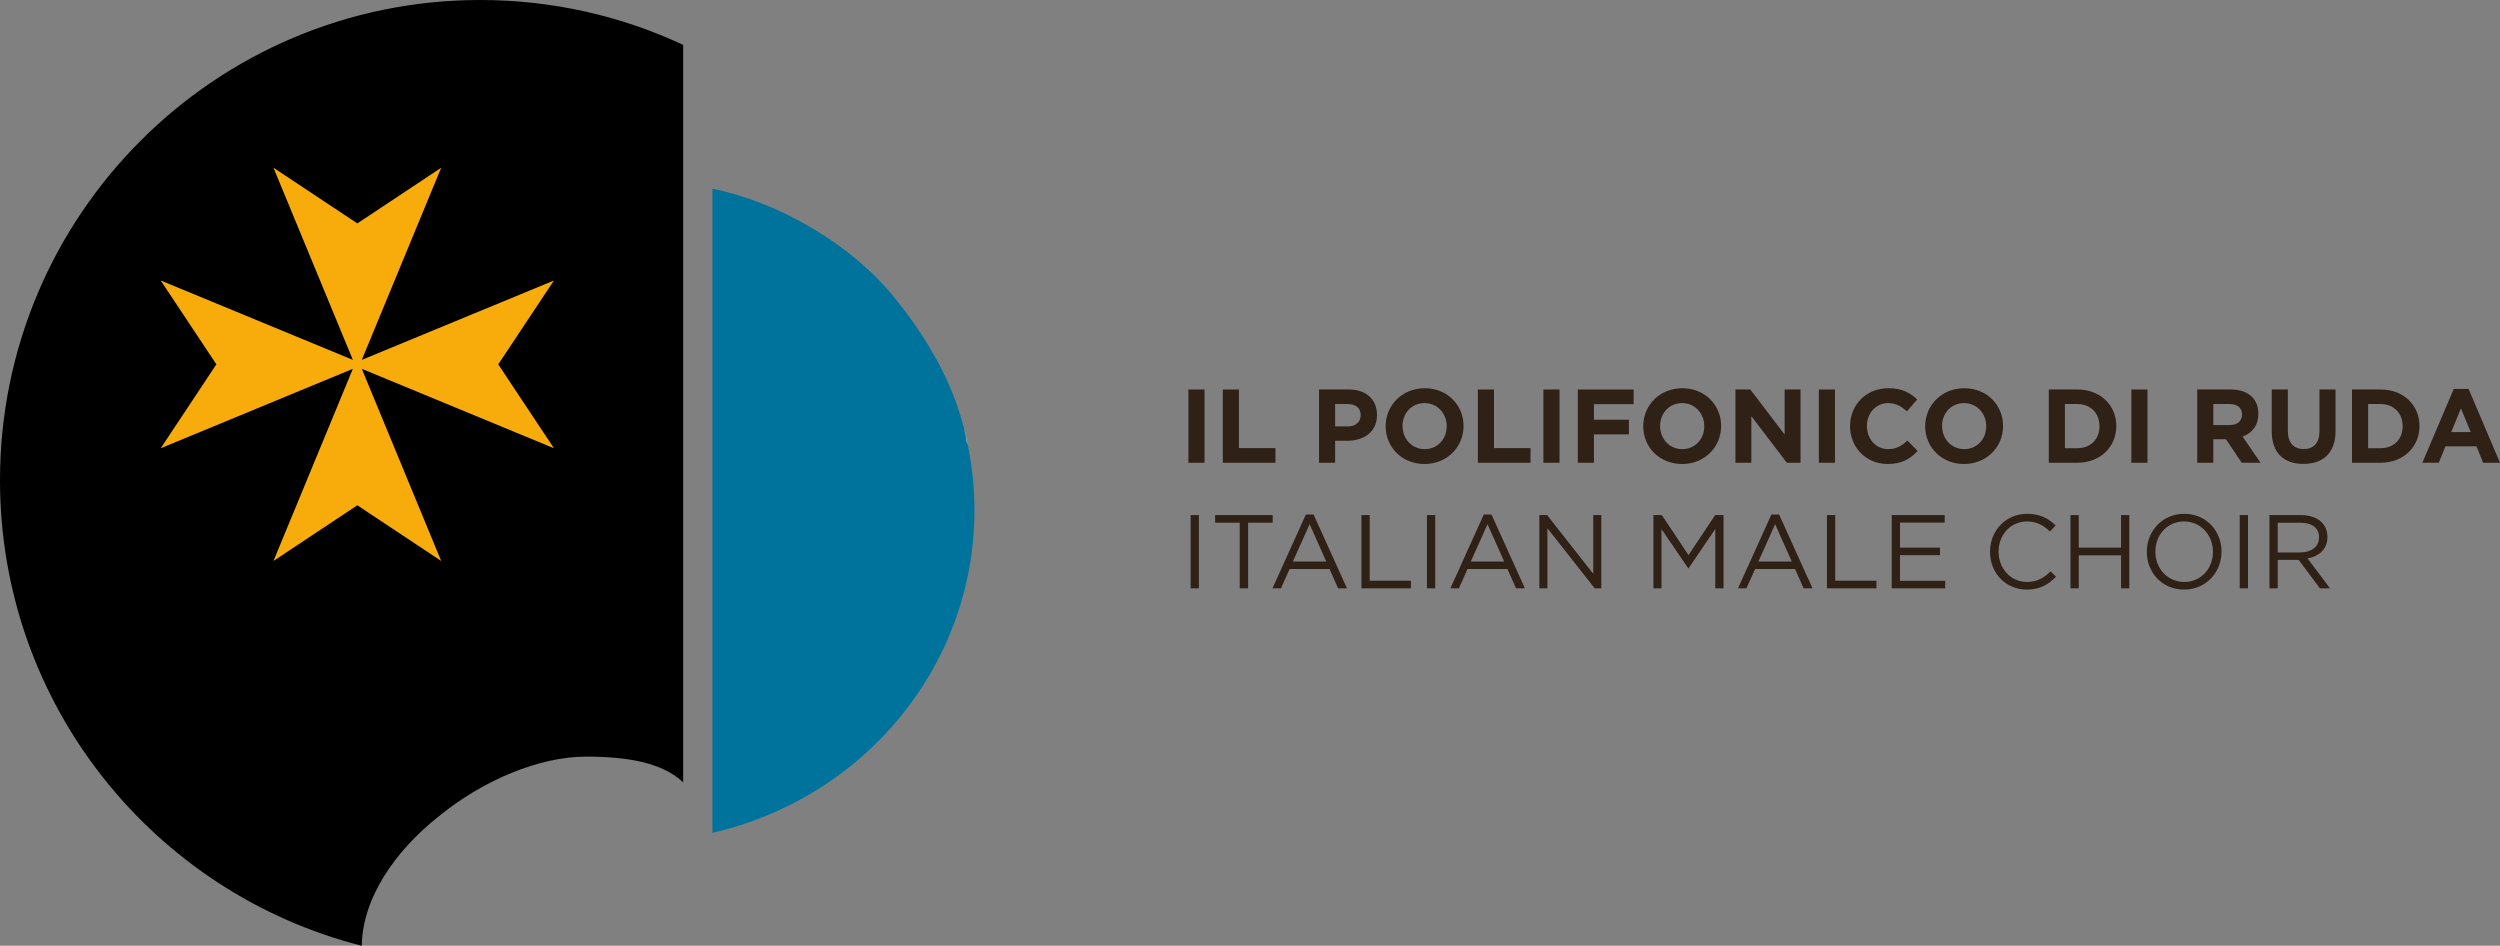 <?xml version="1.0" encoding="UTF-8"?>
<svg width="211.469px" height="80px" viewBox="0 0 211.469 80" version="1.1" xmlns="http://www.w3.org/2000/svg" xmlns:xlink="http://www.w3.org/1999/xlink">
    <rect x="0" y="0" width="211.469" height="80" fill="#808080" stroke="none"/>
    <title>logo-horizzontale</title>
    <g id="logo-horizzontale" stroke="none" stroke-width="1" fill="none" fill-rule="evenodd">
        <path d="M37.124,69.044 C40.883,65.978 45.627,64.001 49.582,64.001 C53.044,64.001 56.009,64.495 57.788,66.178 L57.788,3.798 C52.575,1.362 46.757,0 40.623,0 C18.188,0 0,18.189 0,40.624 C0,59.6 13.013,75.537 30.601,80 C30.655,75.986 33.403,71.981 37.124,69.044" id="Fill-1" fill="#000000"></path>
        <path d="M82.426,43.155 C82.426,41.151 82.206,39.198 81.797,37.313 C81.805,37.415 81.818,37.517 81.825,37.62 C81.748,37.131 81.644,36.64 81.522,36.15 C81.303,35.319 81.042,34.505 80.749,33.706 C79.606,30.713 77.812,27.84 75.901,25.48 C72.143,20.635 65.692,17.03 60.261,15.968 L60.261,70.392 C60.253,70.411 60.245,70.429 60.237,70.449 C72.949,67.571 82.426,56.448 82.426,43.155" id="Fill-3" fill="#00739D"></path>
        <path d="M81.825,37.62 C81.818,37.517 81.806,37.415 81.797,37.313 C81.712,36.923 81.623,36.534 81.522,36.15 C81.644,36.64 81.748,37.131 81.825,37.62" id="Fill-5" fill="#FEFEFE"></path>
        <polygon id="Fill-7" fill="#F7AC0B" points="42.145 30.819 46.855 23.727 30.603 30.442 37.319 14.189 30.225 18.898 23.132 14.189 29.848 30.442 13.594 23.727 18.303 30.819 13.594 37.915 29.848 31.197 23.132 47.45 30.225 42.74 37.319 47.45 30.603 31.197 46.855 37.915"></polygon>
        <polygon id="Fill-9" fill="#2F2116" points="100.524 39.142 101.887 39.142 101.887 32.945 100.524 32.945"></polygon>
        <polygon id="Fill-11" fill="#2F2116" points="103.436 32.945 104.8 32.945 104.8 37.903 107.89 37.903 107.89 39.142 103.436 39.142"></polygon>
        <path d="M114.016,36.07 C114.697,36.07 115.095,35.663 115.095,35.132 L115.095,35.114 C115.095,34.503 114.67,34.176 113.989,34.176 L112.935,34.176 L112.935,36.07 L114.016,36.07 Z M111.572,32.945 L114.104,32.945 C115.582,32.945 116.477,33.822 116.477,35.088 L116.477,35.105 C116.477,36.54 115.361,37.283 113.971,37.283 L112.935,37.283 L112.935,39.143 L111.572,39.143 L111.572,32.945 Z" id="Fill-12" fill="#2F2116"></path>
        <path d="M122.373,36.061 L122.373,36.044 C122.373,34.981 121.594,34.096 120.496,34.096 C119.398,34.096 118.637,34.964 118.637,36.026 L118.637,36.044 C118.637,37.106 119.416,37.991 120.514,37.991 C121.611,37.991 122.373,37.124 122.373,36.061 M117.211,36.061 L117.211,36.044 C117.211,34.282 118.602,32.839 120.514,32.839 C122.426,32.839 123.798,34.264 123.798,36.026 L123.798,36.044 C123.798,37.806 122.408,39.249 120.496,39.249 C118.584,39.249 117.211,37.823 117.211,36.061" id="Fill-13" fill="#2F2116"></path>
        <polygon id="Fill-14" fill="#2F2116" points="125.011 32.945 126.374 32.945 126.374 37.903 129.464 37.903 129.464 39.142 125.011 39.142"></polygon>
        <polygon id="Fill-15" fill="#2F2116" points="130.553 39.142 131.916 39.142 131.916 32.945 130.553 32.945"></polygon>
        <polygon id="Fill-16" fill="#2F2116" points="133.465 32.945 138.184 32.945 138.184 34.185 134.828 34.185 134.828 35.504 137.786 35.504 137.786 36.743 134.828 36.743 134.828 39.142 133.465 39.142"></polygon>
        <path d="M144.159,36.061 L144.159,36.044 C144.159,34.981 143.38,34.096 142.283,34.096 C141.185,34.096 140.424,34.964 140.424,36.026 L140.424,36.044 C140.424,37.106 141.202,37.991 142.301,37.991 C143.398,37.991 144.159,37.124 144.159,36.061 M138.998,36.061 L138.998,36.044 C138.998,34.282 140.388,32.839 142.301,32.839 C144.213,32.839 145.585,34.264 145.585,36.026 L145.585,36.044 C145.585,37.806 144.195,39.249 142.283,39.249 C140.371,39.249 138.998,37.823 138.998,36.061" id="Fill-17" fill="#2F2116"></path>
        <polygon id="Fill-18" fill="#2F2116" points="146.797 32.945 148.055 32.945 150.958 36.761 150.958 32.945 152.304 32.945 152.304 39.142 151.144 39.142 148.143 35.203 148.143 39.142 146.797 39.142"></polygon>
        <polygon id="Fill-19" fill="#2F2116" points="153.854 39.142 155.217 39.142 155.217 32.945 153.854 32.945"></polygon>
        <path d="M156.492,36.061 L156.492,36.044 C156.492,34.282 157.819,32.839 159.723,32.839 C160.892,32.839 161.591,33.228 162.167,33.795 L161.299,34.795 C160.821,34.362 160.334,34.096 159.714,34.096 C158.67,34.096 157.917,34.964 157.917,36.026 L157.917,36.044 C157.917,37.106 158.652,37.991 159.714,37.991 C160.422,37.991 160.856,37.708 161.343,37.265 L162.211,38.142 C161.573,38.824 160.865,39.249 159.67,39.249 C157.846,39.249 156.492,37.841 156.492,36.061" id="Fill-20" fill="#2F2116"></path>
        <path d="M168.009,36.061 L168.009,36.044 C168.009,34.981 167.23,34.096 166.133,34.096 C165.035,34.096 164.274,34.964 164.274,36.026 L164.274,36.044 C164.274,37.106 165.052,37.991 166.151,37.991 C167.248,37.991 168.009,37.124 168.009,36.061 M162.848,36.061 L162.848,36.044 C162.848,34.282 164.238,32.839 166.151,32.839 C168.063,32.839 169.435,34.264 169.435,36.026 L169.435,36.044 C169.435,37.806 168.045,39.249 166.133,39.249 C164.221,39.249 162.848,37.823 162.848,36.061" id="Fill-21" fill="#2F2116"></path>
        <path d="M175.72,37.912 C176.835,37.912 177.588,37.159 177.588,36.061 L177.588,36.044 C177.588,34.946 176.835,34.176 175.72,34.176 L174.666,34.176 L174.666,37.912 L175.72,37.912 Z M173.303,32.945 L175.72,32.945 C177.668,32.945 179.013,34.282 179.013,36.026 L179.013,36.044 C179.013,37.788 177.668,39.142 175.72,39.142 L173.303,39.142 L173.303,32.945 Z" id="Fill-22" fill="#2F2116"></path>
        <polygon id="Fill-23" fill="#2F2116" points="180.289 39.142 181.652 39.142 181.652 32.945 180.289 32.945"></polygon>
        <path d="M188.601,35.955 C189.265,35.955 189.646,35.601 189.646,35.079 L189.646,35.061 C189.646,34.477 189.239,34.176 188.575,34.176 L187.22,34.176 L187.22,35.955 L188.601,35.955 Z M185.857,32.945 L188.69,32.945 C189.478,32.945 190.089,33.167 190.496,33.574 C190.841,33.919 191.027,34.406 191.027,34.99 L191.027,35.008 C191.027,36.008 190.487,36.637 189.699,36.929 L191.213,39.143 L189.619,39.143 L188.291,37.159 L187.22,37.159 L187.22,39.143 L185.857,39.143 L185.857,32.945 Z" id="Fill-24" fill="#2F2116"></path>
        <path d="M192.16,36.487 L192.16,32.945 L193.523,32.945 L193.523,36.451 C193.523,37.46 194.028,37.983 194.86,37.983 C195.692,37.983 196.197,37.478 196.197,36.495 L196.197,32.945 L197.56,32.945 L197.56,36.442 C197.56,38.319 196.507,39.24 194.842,39.24 C193.178,39.24 192.16,38.31 192.16,36.487" id="Fill-25" fill="#2F2116"></path>
        <path d="M201.367,37.912 C202.482,37.912 203.235,37.159 203.235,36.061 L203.235,36.044 C203.235,34.946 202.482,34.176 201.367,34.176 L200.314,34.176 L200.314,37.912 L201.367,37.912 Z M198.95,32.945 L201.367,32.945 C203.315,32.945 204.66,34.282 204.66,36.026 L204.66,36.044 C204.66,37.788 203.315,39.142 201.367,39.142 L198.95,39.142 L198.95,32.945 Z" id="Fill-26" fill="#2F2116"></path>
        <path d="M208.99,36.548 L208.166,34.539 L207.343,36.548 L208.99,36.548 Z M207.556,32.901 L208.813,32.901 L211.469,39.143 L210.043,39.143 L209.477,37.752 L206.856,37.752 L206.29,39.143 L204.899,39.143 L207.556,32.901 Z" id="Fill-27" fill="#2F2116"></path>
        <polygon id="Fill-28" fill="#2F2116" points="100.713 49.766 101.412 49.766 101.412 43.569 100.713 43.569"></polygon>
        <polygon id="Fill-29" fill="#2F2116" points="104.864 44.215 102.784 44.215 102.784 43.569 107.653 43.569 107.653 44.215 105.573 44.215 105.573 49.766 104.864 49.766"></polygon>
        <path d="M112.186,47.5 L110.778,44.339 L109.361,47.5 L112.186,47.5 Z M110.459,43.525 L111.114,43.525 L113.938,49.766 L113.186,49.766 L112.46,48.128 L109.087,48.128 L108.352,49.766 L107.635,49.766 L110.459,43.525 Z" id="Fill-30" fill="#2F2116"></path>
        <polygon id="Fill-31" fill="#2F2116" points="115.16 43.569 115.86 43.569 115.86 49.12 119.347 49.12 119.347 49.766 115.16 49.766"></polygon>
        <polygon id="Fill-32" fill="#2F2116" points="120.702 49.766 121.402 49.766 121.402 43.569 120.702 43.569"></polygon>
        <path d="M127.235,47.5 L125.827,44.339 L124.411,47.5 L127.235,47.5 Z M125.509,43.525 L126.164,43.525 L128.988,49.766 L128.236,49.766 L127.509,48.128 L124.137,48.128 L123.402,49.766 L122.685,49.766 L125.509,43.525 Z" id="Fill-33" fill="#2F2116"></path>
        <polygon id="Fill-34" fill="#2F2116" points="130.21 43.569 130.865 43.569 134.769 48.536 134.769 43.569 135.451 43.569 135.451 49.766 134.893 49.766 130.892 44.684 130.892 49.766 130.21 49.766"></polygon>
        <polygon id="Fill-35" fill="#2F2116" points="139.859 43.569 140.568 43.569 142.825 46.951 145.083 43.569 145.791 43.569 145.791 49.766 145.091 49.766 145.091 44.747 142.834 48.066 142.799 48.066 140.541 44.755 140.541 49.766 139.859 49.766"></polygon>
        <path d="M151.563,47.5 L150.155,44.339 L148.739,47.5 L151.563,47.5 Z M149.837,43.525 L150.492,43.525 L153.316,49.766 L152.563,49.766 L151.837,48.128 L148.464,48.128 L147.73,49.766 L147.012,49.766 L149.837,43.525 Z" id="Fill-36" fill="#2F2116"></path>
        <polygon id="Fill-37" fill="#2F2116" points="154.537 43.569 155.237 43.569 155.237 49.12 158.725 49.12 158.725 49.766 154.537 49.766"></polygon>
        <polygon id="Fill-38" fill="#2F2116" points="160.017 43.569 164.497 43.569 164.497 44.206 160.717 44.206 160.717 46.322 164.098 46.322 164.098 46.96 160.717 46.96 160.717 49.129 164.541 49.129 164.541 49.766 160.017 49.766"></polygon>
        <path d="M168.33,46.685 L168.33,46.667 C168.33,44.914 169.641,43.463 171.464,43.463 C172.589,43.463 173.261,43.861 173.881,44.445 L173.403,44.959 C172.881,44.463 172.296,44.109 171.455,44.109 C170.083,44.109 169.056,45.224 169.056,46.65 L169.056,46.667 C169.056,48.102 170.092,49.226 171.455,49.226 C172.306,49.226 172.863,48.898 173.456,48.332 L173.916,48.783 C173.27,49.439 172.562,49.872 171.437,49.872 C169.649,49.872 168.33,48.465 168.33,46.685" id="Fill-39" fill="#2F2116"></path>
        <polygon id="Fill-40" fill="#2F2116" points="175.138 43.569 175.837 43.569 175.837 46.322 179.414 46.322 179.414 43.569 180.113 43.569 180.113 49.766 179.414 49.766 179.414 46.977 175.837 46.977 175.837 49.766 175.138 49.766"></polygon>
        <path d="M187.187,46.685 L187.187,46.667 C187.187,45.259 186.16,44.109 184.743,44.109 C183.327,44.109 182.317,45.242 182.317,46.65 L182.317,46.667 C182.317,48.075 183.345,49.226 184.761,49.226 C186.177,49.226 187.187,48.093 187.187,46.685 M181.592,46.685 L181.592,46.667 C181.592,44.959 182.875,43.463 184.761,43.463 C186.647,43.463 187.913,44.941 187.913,46.65 L187.913,46.667 C187.913,48.376 186.629,49.872 184.743,49.872 C182.858,49.872 181.592,48.393 181.592,46.685" id="Fill-41" fill="#2F2116"></path>
        <polygon id="Fill-42" fill="#2F2116" points="189.453 49.766 190.153 49.766 190.153 43.569 189.453 43.569"></polygon>
        <path d="M194.57,46.73 C195.5,46.73 196.163,46.252 196.163,45.454 L196.163,45.436 C196.163,44.675 195.579,44.215 194.579,44.215 L192.666,44.215 L192.666,46.73 L194.57,46.73 Z M191.967,43.569 L194.632,43.569 C195.393,43.569 196.004,43.799 196.394,44.189 C196.695,44.49 196.872,44.923 196.872,45.41 L196.872,45.428 C196.872,46.455 196.163,47.057 195.19,47.234 L197.093,49.766 L196.235,49.766 L194.437,47.358 L192.666,47.358 L192.666,49.766 L191.967,49.766 L191.967,43.569 Z" id="Fill-43" fill="#2F2116"></path>
    </g>
</svg>